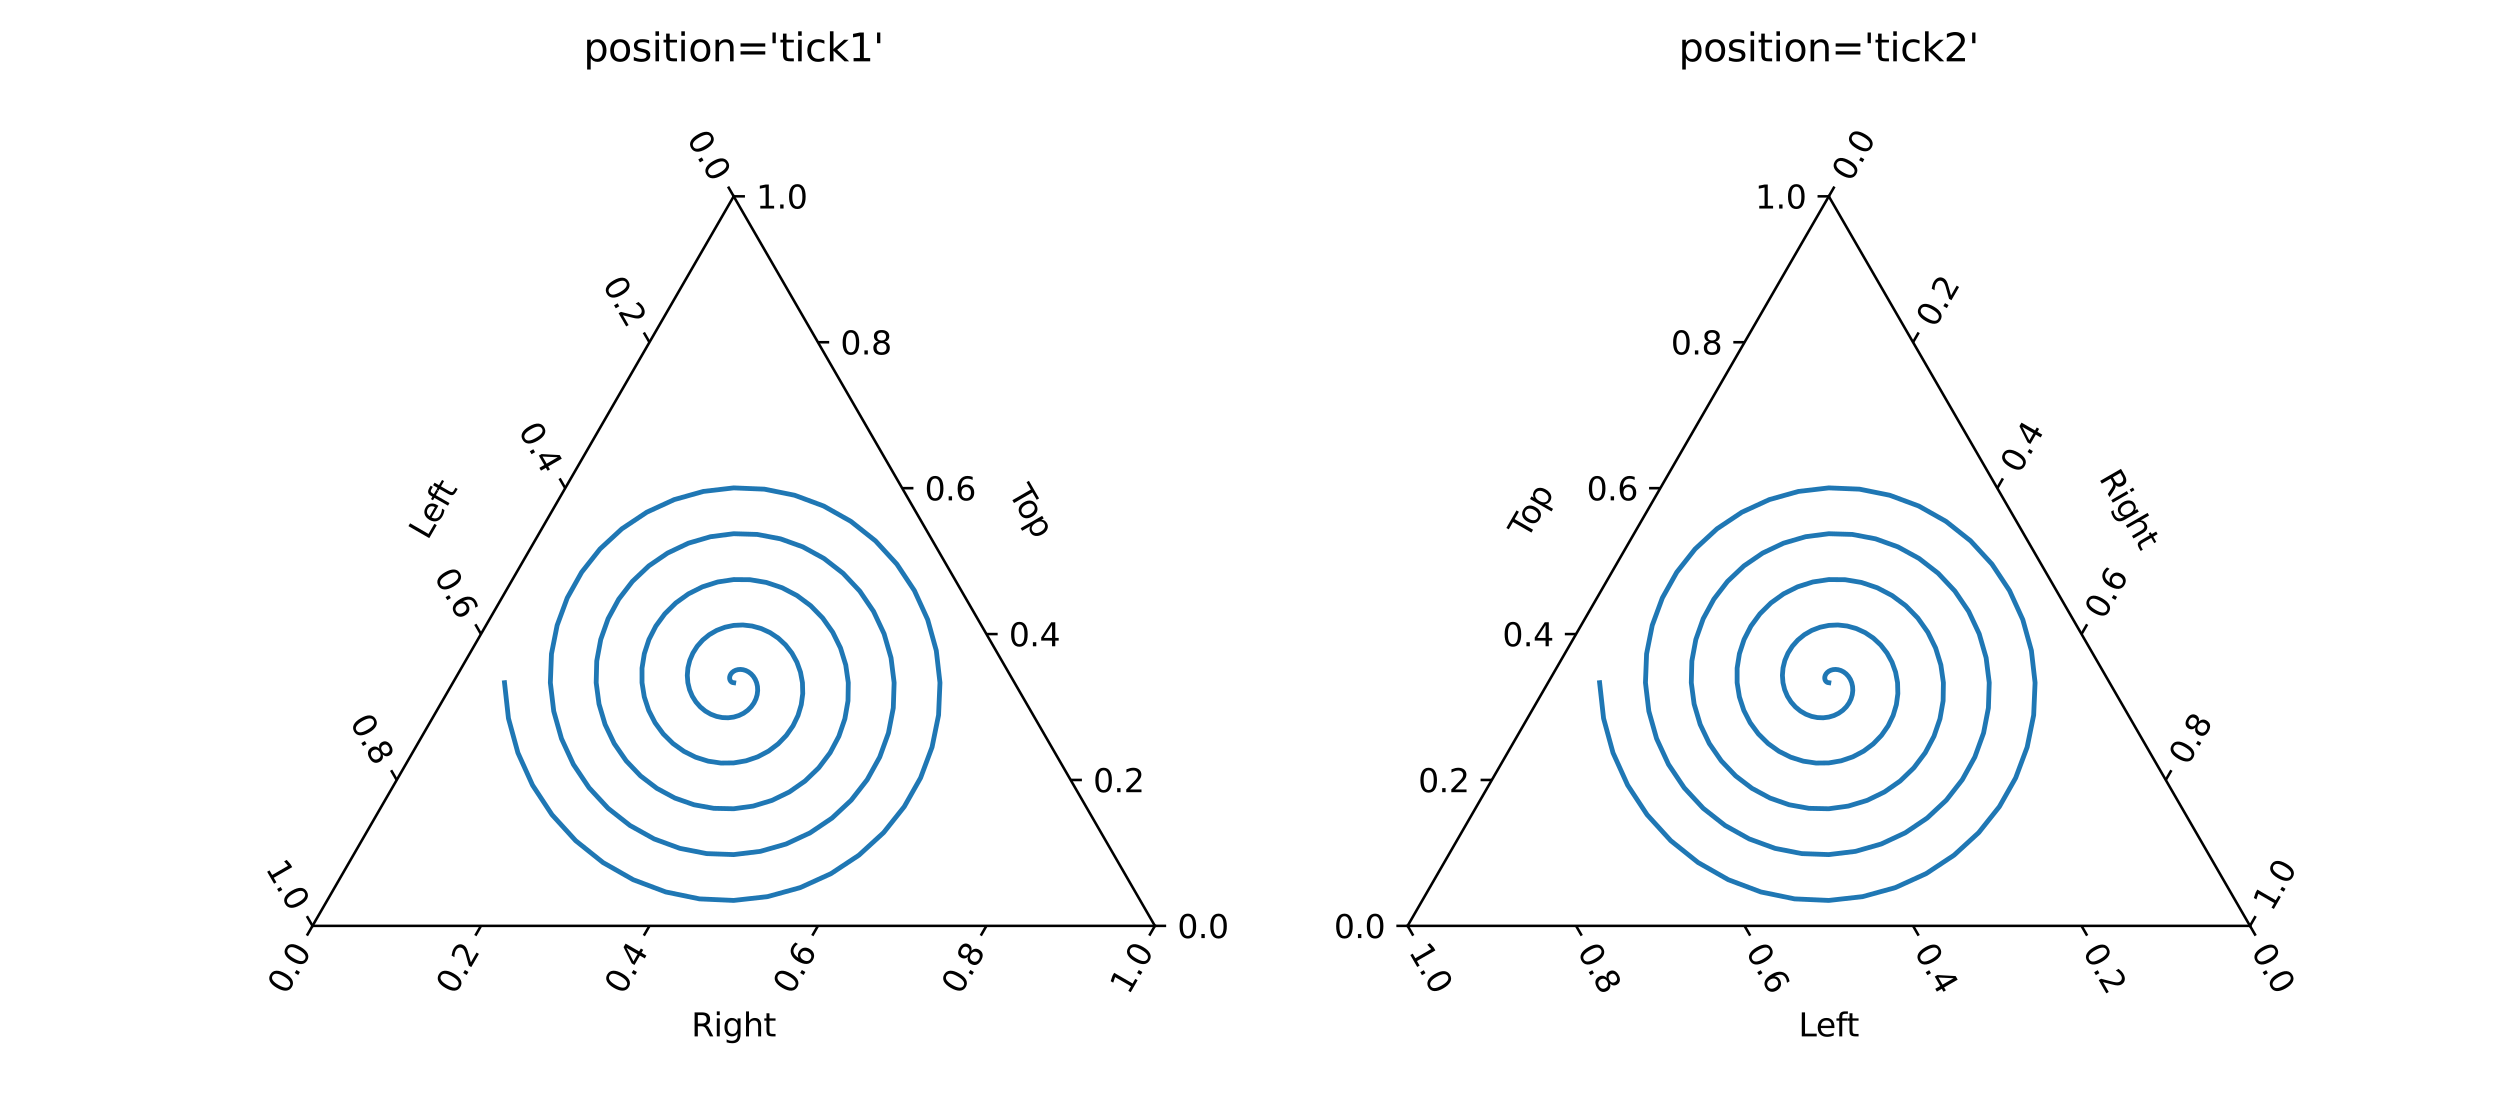 <?xml version="1.0" encoding="utf-8" standalone="no"?>
<!DOCTYPE svg PUBLIC "-//W3C//DTD SVG 1.1//EN"
  "http://www.w3.org/Graphics/SVG/1.1/DTD/svg11.dtd">
<svg xmlns:xlink="http://www.w3.org/1999/xlink" width="777.6pt" height="345.6pt" viewBox="0 0 777.6 345.6" xmlns="http://www.w3.org/2000/svg" version="1.1">
 <defs>
  <style type="text/css">*{stroke-linejoin: round; stroke-linecap: butt}</style>
 </defs>
 <g id="figure_1">
  <g id="patch_1">
   <path d="M 0 345.6 
L 777.6 345.6 
L 777.6 0 
L 0 0 
z
" style="fill: #ffffff"/>
  </g>
  <g id="axes_1">
   <g id="patch_2">
    <path d="M 228.209 61.071 
L 228.209 61.071 
L 97.2 287.985 
L 97.2 287.985 
L 359.217 287.985 
L 359.217 287.985 
z
" style="fill: #ffffff"/>
   </g>
   <g id="matplotlib.axis_1">
    <g id="xtick_1">
     <g id="line2d_1">
      <defs>
       <path id="ma00082a347" d="M 0 0 
L 3.5 0 
" style="stroke: #000000; stroke-width: 0.8"/>
      </defs>
      <g>
       <use xlink:href="#ma00082a347" x="359.217" y="287.985" style="stroke: #000000; stroke-width: 0.8"/>
      </g>
     </g>
     <g id="text_1">
      <!-- 0.0 -->
      <g transform="translate(366.217 291.784) scale(0.1 -0.1)">
       <defs>
        <path id="DejaVuSans-30" d="M 2034 4250 
Q 1547 4250 1301 3770 
Q 1056 3291 1056 2328 
Q 1056 1369 1301 889 
Q 1547 409 2034 409 
Q 2525 409 2770 889 
Q 3016 1369 3016 2328 
Q 3016 3291 2770 3770 
Q 2525 4250 2034 4250 
z
M 2034 4750 
Q 2819 4750 3233 4129 
Q 3647 3509 3647 2328 
Q 3647 1150 3233 529 
Q 2819 -91 2034 -91 
Q 1250 -91 836 529 
Q 422 1150 422 2328 
Q 422 3509 836 4129 
Q 1250 4750 2034 4750 
z
" transform="scale(0.016)"/>
        <path id="DejaVuSans-2e" d="M 684 794 
L 1344 794 
L 1344 0 
L 684 0 
L 684 794 
z
" transform="scale(0.016)"/>
       </defs>
       <use xlink:href="#DejaVuSans-30"/>
       <use xlink:href="#DejaVuSans-2e" x="63.623"/>
       <use xlink:href="#DejaVuSans-30" x="95.41"/>
      </g>
     </g>
    </g>
    <g id="xtick_2">
     <g id="line2d_2">
      <g>
       <use xlink:href="#ma00082a347" x="333.016" y="242.602" style="stroke: #000000; stroke-width: 0.8"/>
      </g>
     </g>
     <g id="text_2">
      <!-- 0.2 -->
      <g transform="translate(340.016 246.401) scale(0.1 -0.1)">
       <defs>
        <path id="DejaVuSans-32" d="M 1228 531 
L 3431 531 
L 3431 0 
L 469 0 
L 469 531 
Q 828 903 1448 1529 
Q 2069 2156 2228 2338 
Q 2531 2678 2651 2914 
Q 2772 3150 2772 3378 
Q 2772 3750 2511 3984 
Q 2250 4219 1831 4219 
Q 1534 4219 1204 4116 
Q 875 4013 500 3803 
L 500 4441 
Q 881 4594 1212 4672 
Q 1544 4750 1819 4750 
Q 2544 4750 2975 4387 
Q 3406 4025 3406 3419 
Q 3406 3131 3298 2873 
Q 3191 2616 2906 2266 
Q 2828 2175 2409 1742 
Q 1991 1309 1228 531 
z
" transform="scale(0.016)"/>
       </defs>
       <use xlink:href="#DejaVuSans-30"/>
       <use xlink:href="#DejaVuSans-2e" x="63.623"/>
       <use xlink:href="#DejaVuSans-32" x="95.41"/>
      </g>
     </g>
    </g>
    <g id="xtick_3">
     <g id="line2d_3">
      <g>
       <use xlink:href="#ma00082a347" x="306.814" y="197.219" style="stroke: #000000; stroke-width: 0.8"/>
      </g>
     </g>
     <g id="text_3">
      <!-- 0.4 -->
      <g transform="translate(313.814 201.019) scale(0.1 -0.1)">
       <defs>
        <path id="DejaVuSans-34" d="M 2419 4116 
L 825 1625 
L 2419 1625 
L 2419 4116 
z
M 2253 4666 
L 3047 4666 
L 3047 1625 
L 3713 1625 
L 3713 1100 
L 3047 1100 
L 3047 0 
L 2419 0 
L 2419 1100 
L 313 1100 
L 313 1709 
L 2253 4666 
z
" transform="scale(0.016)"/>
       </defs>
       <use xlink:href="#DejaVuSans-30"/>
       <use xlink:href="#DejaVuSans-2e" x="63.623"/>
       <use xlink:href="#DejaVuSans-34" x="95.41"/>
      </g>
     </g>
    </g>
    <g id="xtick_4">
     <g id="line2d_4">
      <g>
       <use xlink:href="#ma00082a347" x="280.612" y="151.837" style="stroke: #000000; stroke-width: 0.8"/>
      </g>
     </g>
     <g id="text_4">
      <!-- 0.6 -->
      <g transform="translate(287.612 155.636) scale(0.1 -0.1)">
       <defs>
        <path id="DejaVuSans-36" d="M 2113 2584 
Q 1688 2584 1439 2293 
Q 1191 2003 1191 1497 
Q 1191 994 1439 701 
Q 1688 409 2113 409 
Q 2538 409 2786 701 
Q 3034 994 3034 1497 
Q 3034 2003 2786 2293 
Q 2538 2584 2113 2584 
z
M 3366 4563 
L 3366 3988 
Q 3128 4100 2886 4159 
Q 2644 4219 2406 4219 
Q 1781 4219 1451 3797 
Q 1122 3375 1075 2522 
Q 1259 2794 1537 2939 
Q 1816 3084 2150 3084 
Q 2853 3084 3261 2657 
Q 3669 2231 3669 1497 
Q 3669 778 3244 343 
Q 2819 -91 2113 -91 
Q 1303 -91 875 529 
Q 447 1150 447 2328 
Q 447 3434 972 4092 
Q 1497 4750 2381 4750 
Q 2619 4750 2861 4703 
Q 3103 4656 3366 4563 
z
" transform="scale(0.016)"/>
       </defs>
       <use xlink:href="#DejaVuSans-30"/>
       <use xlink:href="#DejaVuSans-2e" x="63.623"/>
       <use xlink:href="#DejaVuSans-36" x="95.41"/>
      </g>
     </g>
    </g>
    <g id="xtick_5">
     <g id="line2d_5">
      <g>
       <use xlink:href="#ma00082a347" x="254.41" y="106.454" style="stroke: #000000; stroke-width: 0.8"/>
      </g>
     </g>
     <g id="text_5">
      <!-- 0.8 -->
      <g transform="translate(261.41 110.253) scale(0.1 -0.1)">
       <defs>
        <path id="DejaVuSans-38" d="M 2034 2216 
Q 1584 2216 1326 1975 
Q 1069 1734 1069 1313 
Q 1069 891 1326 650 
Q 1584 409 2034 409 
Q 2484 409 2743 651 
Q 3003 894 3003 1313 
Q 3003 1734 2745 1975 
Q 2488 2216 2034 2216 
z
M 1403 2484 
Q 997 2584 770 2862 
Q 544 3141 544 3541 
Q 544 4100 942 4425 
Q 1341 4750 2034 4750 
Q 2731 4750 3128 4425 
Q 3525 4100 3525 3541 
Q 3525 3141 3298 2862 
Q 3072 2584 2669 2484 
Q 3125 2378 3379 2068 
Q 3634 1759 3634 1313 
Q 3634 634 3220 271 
Q 2806 -91 2034 -91 
Q 1263 -91 848 271 
Q 434 634 434 1313 
Q 434 1759 690 2068 
Q 947 2378 1403 2484 
z
M 1172 3481 
Q 1172 3119 1398 2916 
Q 1625 2713 2034 2713 
Q 2441 2713 2670 2916 
Q 2900 3119 2900 3481 
Q 2900 3844 2670 4047 
Q 2441 4250 2034 4250 
Q 1625 4250 1398 4047 
Q 1172 3844 1172 3481 
z
" transform="scale(0.016)"/>
       </defs>
       <use xlink:href="#DejaVuSans-30"/>
       <use xlink:href="#DejaVuSans-2e" x="63.623"/>
       <use xlink:href="#DejaVuSans-38" x="95.41"/>
      </g>
     </g>
    </g>
    <g id="xtick_6">
     <g id="line2d_6">
      <g>
       <use xlink:href="#ma00082a347" x="228.209" y="61.071" style="stroke: #000000; stroke-width: 0.8"/>
      </g>
     </g>
     <g id="text_6">
      <!-- 1.0 -->
      <g transform="translate(235.209 64.87) scale(0.1 -0.1)">
       <defs>
        <path id="DejaVuSans-31" d="M 794 531 
L 1825 531 
L 1825 4091 
L 703 3866 
L 703 4441 
L 1819 4666 
L 2450 4666 
L 2450 531 
L 3481 531 
L 3481 0 
L 794 0 
L 794 531 
z
" transform="scale(0.016)"/>
       </defs>
       <use xlink:href="#DejaVuSans-31"/>
       <use xlink:href="#DejaVuSans-2e" x="63.623"/>
       <use xlink:href="#DejaVuSans-30" x="95.41"/>
      </g>
     </g>
    </g>
    <g id="text_7">
     <!-- Top -->
     <g transform="translate(313.582 153.314) rotate(-300) scale(0.1 -0.1)">
      <defs>
       <path id="DejaVuSans-54" d="M -19 4666 
L 3928 4666 
L 3928 4134 
L 2272 4134 
L 2272 0 
L 1638 0 
L 1638 4134 
L -19 4134 
L -19 4666 
z
" transform="scale(0.016)"/>
       <path id="DejaVuSans-6f" d="M 1959 3097 
Q 1497 3097 1228 2736 
Q 959 2375 959 1747 
Q 959 1119 1226 758 
Q 1494 397 1959 397 
Q 2419 397 2687 759 
Q 2956 1122 2956 1747 
Q 2956 2369 2687 2733 
Q 2419 3097 1959 3097 
z
M 1959 3584 
Q 2709 3584 3137 3096 
Q 3566 2609 3566 1747 
Q 3566 888 3137 398 
Q 2709 -91 1959 -91 
Q 1206 -91 779 398 
Q 353 888 353 1747 
Q 353 2609 779 3096 
Q 1206 3584 1959 3584 
z
" transform="scale(0.016)"/>
       <path id="DejaVuSans-70" d="M 1159 525 
L 1159 -1331 
L 581 -1331 
L 581 3500 
L 1159 3500 
L 1159 2969 
Q 1341 3281 1617 3432 
Q 1894 3584 2278 3584 
Q 2916 3584 3314 3078 
Q 3713 2572 3713 1747 
Q 3713 922 3314 415 
Q 2916 -91 2278 -91 
Q 1894 -91 1617 61 
Q 1341 213 1159 525 
z
M 3116 1747 
Q 3116 2381 2855 2742 
Q 2594 3103 2138 3103 
Q 1681 3103 1420 2742 
Q 1159 2381 1159 1747 
Q 1159 1113 1420 752 
Q 1681 391 2138 391 
Q 2594 391 2855 752 
Q 3116 1113 3116 1747 
z
" transform="scale(0.016)"/>
      </defs>
      <use xlink:href="#DejaVuSans-54"/>
      <use xlink:href="#DejaVuSans-6f" x="44.084"/>
      <use xlink:href="#DejaVuSans-70" x="105.266"/>
     </g>
    </g>
   </g>
   <g id="matplotlib.axis_2">
    <g id="xtick_7">
     <g id="line2d_7">
      <defs>
       <path id="m6e9c8f7a5d" d="M 0 0 
L -1.75 -3.031 
" style="stroke: #000000; stroke-width: 0.8"/>
      </defs>
      <g>
       <use xlink:href="#m6e9c8f7a5d" x="228.209" y="61.071" style="stroke: #000000; stroke-width: 0.8"/>
      </g>
     </g>
     <g id="text_8">
      <!-- 0.0 -->
      <g transform="translate(213.467 43.136) rotate(-300) scale(0.1 -0.1)">
       <use xlink:href="#DejaVuSans-30"/>
       <use xlink:href="#DejaVuSans-2e" x="63.623"/>
       <use xlink:href="#DejaVuSans-30" x="95.41"/>
      </g>
     </g>
    </g>
    <g id="xtick_8">
     <g id="line2d_8">
      <g>
       <use xlink:href="#m6e9c8f7a5d" x="202.007" y="106.454" style="stroke: #000000; stroke-width: 0.8"/>
      </g>
     </g>
     <g id="text_9">
      <!-- 0.2 -->
      <g transform="translate(187.265 88.519) rotate(-300) scale(0.1 -0.1)">
       <use xlink:href="#DejaVuSans-30"/>
       <use xlink:href="#DejaVuSans-2e" x="63.623"/>
       <use xlink:href="#DejaVuSans-32" x="95.41"/>
      </g>
     </g>
    </g>
    <g id="xtick_9">
     <g id="line2d_9">
      <g>
       <use xlink:href="#m6e9c8f7a5d" x="175.805" y="151.837" style="stroke: #000000; stroke-width: 0.8"/>
      </g>
     </g>
     <g id="text_10">
      <!-- 0.4 -->
      <g transform="translate(161.063 133.902) rotate(-300) scale(0.1 -0.1)">
       <use xlink:href="#DejaVuSans-30"/>
       <use xlink:href="#DejaVuSans-2e" x="63.623"/>
       <use xlink:href="#DejaVuSans-34" x="95.41"/>
      </g>
     </g>
    </g>
    <g id="xtick_10">
     <g id="line2d_10">
      <g>
       <use xlink:href="#m6e9c8f7a5d" x="149.603" y="197.219" style="stroke: #000000; stroke-width: 0.8"/>
      </g>
     </g>
     <g id="text_11">
      <!-- 0.6 -->
      <g transform="translate(134.862 179.284) rotate(-300) scale(0.1 -0.1)">
       <use xlink:href="#DejaVuSans-30"/>
       <use xlink:href="#DejaVuSans-2e" x="63.623"/>
       <use xlink:href="#DejaVuSans-36" x="95.41"/>
      </g>
     </g>
    </g>
    <g id="xtick_11">
     <g id="line2d_11">
      <g>
       <use xlink:href="#m6e9c8f7a5d" x="123.402" y="242.602" style="stroke: #000000; stroke-width: 0.8"/>
      </g>
     </g>
     <g id="text_12">
      <!-- 0.8 -->
      <g transform="translate(108.66 224.667) rotate(-300) scale(0.1 -0.1)">
       <use xlink:href="#DejaVuSans-30"/>
       <use xlink:href="#DejaVuSans-2e" x="63.623"/>
       <use xlink:href="#DejaVuSans-38" x="95.41"/>
      </g>
     </g>
    </g>
    <g id="xtick_12">
     <g id="line2d_12">
      <g>
       <use xlink:href="#m6e9c8f7a5d" x="97.2" y="287.985" style="stroke: #000000; stroke-width: 0.8"/>
      </g>
     </g>
     <g id="text_13">
      <!-- 1.0 -->
      <g transform="translate(82.458 270.05) rotate(-300) scale(0.1 -0.1)">
       <use xlink:href="#DejaVuSans-31"/>
       <use xlink:href="#DejaVuSans-2e" x="63.623"/>
       <use xlink:href="#DejaVuSans-30" x="95.41"/>
      </g>
     </g>
    </g>
    <g id="text_14">
     <!-- Left -->
     <g transform="translate(133.012 168.248) rotate(-60) scale(0.1 -0.1)">
      <defs>
       <path id="DejaVuSans-4c" d="M 628 4666 
L 1259 4666 
L 1259 531 
L 3531 531 
L 3531 0 
L 628 0 
L 628 4666 
z
" transform="scale(0.016)"/>
       <path id="DejaVuSans-65" d="M 3597 1894 
L 3597 1613 
L 953 1613 
Q 991 1019 1311 708 
Q 1631 397 2203 397 
Q 2534 397 2845 478 
Q 3156 559 3463 722 
L 3463 178 
Q 3153 47 2828 -22 
Q 2503 -91 2169 -91 
Q 1331 -91 842 396 
Q 353 884 353 1716 
Q 353 2575 817 3079 
Q 1281 3584 2069 3584 
Q 2775 3584 3186 3129 
Q 3597 2675 3597 1894 
z
M 3022 2063 
Q 3016 2534 2758 2815 
Q 2500 3097 2075 3097 
Q 1594 3097 1305 2825 
Q 1016 2553 972 2059 
L 3022 2063 
z
" transform="scale(0.016)"/>
       <path id="DejaVuSans-66" d="M 2375 4863 
L 2375 4384 
L 1825 4384 
Q 1516 4384 1395 4259 
Q 1275 4134 1275 3809 
L 1275 3500 
L 2222 3500 
L 2222 3053 
L 1275 3053 
L 1275 0 
L 697 0 
L 697 3053 
L 147 3053 
L 147 3500 
L 697 3500 
L 697 3744 
Q 697 4328 969 4595 
Q 1241 4863 1831 4863 
L 2375 4863 
z
" transform="scale(0.016)"/>
       <path id="DejaVuSans-74" d="M 1172 4494 
L 1172 3500 
L 2356 3500 
L 2356 3053 
L 1172 3053 
L 1172 1153 
Q 1172 725 1289 603 
Q 1406 481 1766 481 
L 2356 481 
L 2356 0 
L 1766 0 
Q 1100 0 847 248 
Q 594 497 594 1153 
L 594 3053 
L 172 3053 
L 172 3500 
L 594 3500 
L 594 4494 
L 1172 4494 
z
" transform="scale(0.016)"/>
      </defs>
      <use xlink:href="#DejaVuSans-4c"/>
      <use xlink:href="#DejaVuSans-65" x="53.963"/>
      <use xlink:href="#DejaVuSans-66" x="115.486"/>
      <use xlink:href="#DejaVuSans-74" x="148.941"/>
     </g>
    </g>
   </g>
   <g id="matplotlib.axis_3">
    <g id="xtick_13">
     <g id="line2d_13">
      <defs>
       <path id="mf104043bd7" d="M 0 0 
L -1.75 3.031 
" style="stroke: #000000; stroke-width: 0.8"/>
      </defs>
      <g>
       <use xlink:href="#mf104043bd7" x="97.2" y="287.985" style="stroke: #000000; stroke-width: 0.8"/>
      </g>
     </g>
     <g id="text_15">
      <!-- 0.0 -->
      <g transform="translate(89.039 309.719) rotate(-60) scale(0.1 -0.1)">
       <use xlink:href="#DejaVuSans-30"/>
       <use xlink:href="#DejaVuSans-2e" x="63.623"/>
       <use xlink:href="#DejaVuSans-30" x="95.41"/>
      </g>
     </g>
    </g>
    <g id="xtick_14">
     <g id="line2d_14">
      <g>
       <use xlink:href="#mf104043bd7" x="149.603" y="287.985" style="stroke: #000000; stroke-width: 0.8"/>
      </g>
     </g>
     <g id="text_16">
      <!-- 0.2 -->
      <g transform="translate(141.442 309.719) rotate(-60) scale(0.1 -0.1)">
       <use xlink:href="#DejaVuSans-30"/>
       <use xlink:href="#DejaVuSans-2e" x="63.623"/>
       <use xlink:href="#DejaVuSans-32" x="95.41"/>
      </g>
     </g>
    </g>
    <g id="xtick_15">
     <g id="line2d_15">
      <g>
       <use xlink:href="#mf104043bd7" x="202.007" y="287.985" style="stroke: #000000; stroke-width: 0.8"/>
      </g>
     </g>
     <g id="text_17">
      <!-- 0.4 -->
      <g transform="translate(193.846 309.719) rotate(-60) scale(0.1 -0.1)">
       <use xlink:href="#DejaVuSans-30"/>
       <use xlink:href="#DejaVuSans-2e" x="63.623"/>
       <use xlink:href="#DejaVuSans-34" x="95.41"/>
      </g>
     </g>
    </g>
    <g id="xtick_16">
     <g id="line2d_16">
      <g>
       <use xlink:href="#mf104043bd7" x="254.41" y="287.985" style="stroke: #000000; stroke-width: 0.8"/>
      </g>
     </g>
     <g id="text_18">
      <!-- 0.6 -->
      <g transform="translate(246.249 309.719) rotate(-60) scale(0.1 -0.1)">
       <use xlink:href="#DejaVuSans-30"/>
       <use xlink:href="#DejaVuSans-2e" x="63.623"/>
       <use xlink:href="#DejaVuSans-36" x="95.41"/>
      </g>
     </g>
    </g>
    <g id="xtick_17">
     <g id="line2d_17">
      <g>
       <use xlink:href="#mf104043bd7" x="306.814" y="287.985" style="stroke: #000000; stroke-width: 0.8"/>
      </g>
     </g>
     <g id="text_19">
      <!-- 0.8 -->
      <g transform="translate(298.653 309.719) rotate(-60) scale(0.1 -0.1)">
       <use xlink:href="#DejaVuSans-30"/>
       <use xlink:href="#DejaVuSans-2e" x="63.623"/>
       <use xlink:href="#DejaVuSans-38" x="95.41"/>
      </g>
     </g>
    </g>
    <g id="xtick_18">
     <g id="line2d_18">
      <g>
       <use xlink:href="#mf104043bd7" x="359.217" y="287.985" style="stroke: #000000; stroke-width: 0.8"/>
      </g>
     </g>
     <g id="text_20">
      <!-- 1.0 -->
      <g transform="translate(351.056 309.719) rotate(-60) scale(0.1 -0.1)">
       <use xlink:href="#DejaVuSans-31"/>
       <use xlink:href="#DejaVuSans-2e" x="63.623"/>
       <use xlink:href="#DejaVuSans-30" x="95.41"/>
      </g>
     </g>
    </g>
    <g id="text_21">
     <!-- Right -->
     <g transform="translate(215.042 322.357) scale(0.1 -0.1)">
      <defs>
       <path id="DejaVuSans-52" d="M 2841 2188 
Q 3044 2119 3236 1894 
Q 3428 1669 3622 1275 
L 4263 0 
L 3584 0 
L 2988 1197 
Q 2756 1666 2539 1819 
Q 2322 1972 1947 1972 
L 1259 1972 
L 1259 0 
L 628 0 
L 628 4666 
L 2053 4666 
Q 2853 4666 3247 4331 
Q 3641 3997 3641 3322 
Q 3641 2881 3436 2590 
Q 3231 2300 2841 2188 
z
M 1259 4147 
L 1259 2491 
L 2053 2491 
Q 2509 2491 2742 2702 
Q 2975 2913 2975 3322 
Q 2975 3731 2742 3939 
Q 2509 4147 2053 4147 
L 1259 4147 
z
" transform="scale(0.016)"/>
       <path id="DejaVuSans-69" d="M 603 3500 
L 1178 3500 
L 1178 0 
L 603 0 
L 603 3500 
z
M 603 4863 
L 1178 4863 
L 1178 4134 
L 603 4134 
L 603 4863 
z
" transform="scale(0.016)"/>
       <path id="DejaVuSans-67" d="M 2906 1791 
Q 2906 2416 2648 2759 
Q 2391 3103 1925 3103 
Q 1463 3103 1205 2759 
Q 947 2416 947 1791 
Q 947 1169 1205 825 
Q 1463 481 1925 481 
Q 2391 481 2648 825 
Q 2906 1169 2906 1791 
z
M 3481 434 
Q 3481 -459 3084 -895 
Q 2688 -1331 1869 -1331 
Q 1566 -1331 1297 -1286 
Q 1028 -1241 775 -1147 
L 775 -588 
Q 1028 -725 1275 -790 
Q 1522 -856 1778 -856 
Q 2344 -856 2625 -561 
Q 2906 -266 2906 331 
L 2906 616 
Q 2728 306 2450 153 
Q 2172 0 1784 0 
Q 1141 0 747 490 
Q 353 981 353 1791 
Q 353 2603 747 3093 
Q 1141 3584 1784 3584 
Q 2172 3584 2450 3431 
Q 2728 3278 2906 2969 
L 2906 3500 
L 3481 3500 
L 3481 434 
z
" transform="scale(0.016)"/>
       <path id="DejaVuSans-68" d="M 3513 2113 
L 3513 0 
L 2938 0 
L 2938 2094 
Q 2938 2591 2744 2837 
Q 2550 3084 2163 3084 
Q 1697 3084 1428 2787 
Q 1159 2491 1159 1978 
L 1159 0 
L 581 0 
L 581 4863 
L 1159 4863 
L 1159 2956 
Q 1366 3272 1645 3428 
Q 1925 3584 2291 3584 
Q 2894 3584 3203 3211 
Q 3513 2838 3513 2113 
z
" transform="scale(0.016)"/>
      </defs>
      <use xlink:href="#DejaVuSans-52"/>
      <use xlink:href="#DejaVuSans-69" x="69.482"/>
      <use xlink:href="#DejaVuSans-67" x="97.266"/>
      <use xlink:href="#DejaVuSans-68" x="160.742"/>
      <use xlink:href="#DejaVuSans-74" x="224.121"/>
     </g>
    </g>
   </g>
   <g id="line2d_19">
    <path d="M 228.209 212.347 
L 227.857 212.291 
L 227.531 212.127 
L 227.256 211.861 
L 227.055 211.509 
L 226.949 211.087 
L 226.952 210.617 
L 227.076 210.124 
L 227.328 209.635 
L 227.707 209.179 
L 228.209 208.783 
L 228.822 208.474 
L 229.53 208.279 
L 230.312 208.218 
L 231.142 208.31 
L 231.989 208.566 
L 232.822 208.995 
L 233.608 209.596 
L 234.311 210.364 
L 234.898 211.288 
L 235.337 212.347 
L 235.602 213.518 
L 235.666 214.77 
L 235.513 216.069 
L 235.129 217.375 
L 234.51 218.648 
L 233.656 219.844 
L 232.578 220.922 
L 231.293 221.839 
L 229.826 222.556 
L 228.209 223.04 
L 226.48 223.26 
L 224.684 223.195 
L 222.869 222.827 
L 221.085 222.151 
L 219.387 221.168 
L 217.828 219.889 
L 216.458 218.334 
L 215.327 216.532 
L 214.479 214.522 
L 213.951 212.347 
L 213.775 210.061 
L 213.971 207.721 
L 214.552 205.389 
L 215.521 203.129 
L 216.867 201.005 
L 218.571 199.082 
L 220.603 197.42 
L 222.922 196.075 
L 225.477 195.097 
L 228.209 194.525 
L 231.052 194.393 
L 233.936 194.719 
L 236.785 195.515 
L 239.522 196.775 
L 242.071 198.485 
L 244.357 200.615 
L 246.311 203.123 
L 247.87 205.959 
L 248.979 209.057 
L 249.595 212.347 
L 249.684 215.748 
L 249.226 219.176 
L 248.217 222.542 
L 246.664 225.755 
L 244.591 228.729 
L 242.036 231.379 
L 239.051 233.625 
L 235.699 235.398 
L 232.056 236.638 
L 228.209 237.297 
L 224.25 237.342 
L 220.278 236.754 
L 216.396 235.531 
L 212.705 233.686 
L 209.306 231.25 
L 206.293 228.27 
L 203.755 224.807 
L 201.767 220.938 
L 200.397 216.752 
L 199.694 212.347 
L 199.693 207.83 
L 200.412 203.315 
L 201.849 198.916 
L 203.986 194.748 
L 206.785 190.924 
L 210.191 187.548 
L 214.131 184.717 
L 218.516 182.516 
L 223.246 181.015 
L 228.209 180.268 
L 233.283 180.311 
L 238.342 181.16 
L 243.258 182.811 
L 247.902 185.241 
L 252.152 188.403 
L 255.891 192.234 
L 259.015 196.651 
L 261.43 201.553 
L 263.061 206.827 
L 263.852 212.347 
L 263.765 217.979 
L 262.786 223.582 
L 260.92 229.014 
L 258.198 234.136 
L 254.673 238.811 
L 250.416 242.913 
L 245.523 246.329 
L 240.104 248.958 
L 234.286 250.72 
L 228.209 251.555 
L 222.019 251.424 
L 215.873 250.314 
L 209.923 248.234 
L 204.325 245.22 
L 199.224 241.331 
L 194.759 236.65 
L 191.051 231.28 
L 188.208 225.344 
L 186.315 218.982 
L 185.436 212.347 
L 185.611 205.6 
L 186.852 198.909 
L 189.146 192.443 
L 192.452 186.368 
L 196.704 180.842 
L 201.811 176.013 
L 207.658 172.014 
L 214.11 168.956 
L 221.016 166.933 
L 228.209 166.01 
L 235.513 166.229 
L 242.748 167.6 
L 249.731 170.108 
L 256.283 173.706 
L 262.234 178.322 
L 267.426 183.854 
L 271.718 190.178 
L 274.989 197.147 
L 277.143 204.596 
L 278.11 212.347 
L 277.847 220.209 
L 276.345 227.987 
L 273.624 235.487 
L 269.733 242.516 
L 264.754 248.892 
L 258.797 254.448 
L 251.996 259.032 
L 244.51 262.517 
L 236.517 264.802 
L 228.209 265.812 
L 219.789 265.506 
L 211.467 263.873 
L 203.451 260.938 
L 195.945 256.755 
L 189.143 251.413 
L 183.224 245.03 
L 178.348 237.752 
L 174.648 229.75 
L 172.233 221.213 
L 171.179 212.347 
L 171.529 203.37 
L 173.292 194.504 
L 176.442 185.971 
L 180.917 177.988 
L 186.622 170.761 
L 193.43 164.479 
L 201.185 159.31 
L 209.704 155.397 
L 218.785 152.851 
L 228.209 151.753 
L 237.743 152.147 
L 247.154 154.041 
L 256.203 157.405 
L 264.663 162.172 
L 272.315 168.24 
L 278.96 175.474 
L 284.421 183.705 
L 288.549 192.741 
L 291.225 202.366 
L 292.367 212.347 
L 291.929 222.439 
L 289.905 232.393 
L 286.327 241.96 
L 281.267 250.896 
L 274.836 258.974 
L 267.177 265.982 
L 258.469 271.736 
L 248.916 276.077 
L 238.747 278.884 
L 228.209 280.07 
L 217.559 279.588 
L 207.061 277.433 
L 196.978 273.641 
L 187.564 268.289 
L 179.061 261.494 
L 171.69 253.41 
L 165.644 244.225 
L 161.089 234.156 
L 158.151 223.443 
L 156.922 212.347 
L 156.922 212.347 
" clip-path="url(#pfdc21b78e8)" style="fill: none; stroke: #1f77b4; stroke-width: 1.5; stroke-linecap: square"/>
   </g>
   <g id="patch_3">
    <path d="M 359.217 287.985 
L 97.2 287.985 
" style="fill: none; stroke: #000000; stroke-width: 0.8; stroke-linejoin: miter; stroke-linecap: square"/>
   </g>
   <g id="patch_4">
    <path d="M 228.209 61.071 
L 228.209 61.071 
" style="fill: none; stroke: #000000; stroke-width: 0.8; stroke-linejoin: miter; stroke-linecap: square"/>
   </g>
   <g id="patch_5">
    <path d="M 228.209 61.071 
L 359.217 287.985 
" style="fill: none; stroke: #000000; stroke-width: 0.8; stroke-linejoin: miter; stroke-linecap: square"/>
   </g>
   <g id="patch_6">
    <path d="M 97.2 287.985 
L 97.2 287.985 
" style="fill: none; stroke: #000000; stroke-width: 0.8; stroke-linejoin: miter; stroke-linecap: square"/>
   </g>
   <g id="patch_7">
    <path d="M 97.2 287.985 
L 228.209 61.071 
" style="fill: none; stroke: #000000; stroke-width: 0.8; stroke-linejoin: miter; stroke-linecap: square"/>
   </g>
   <g id="patch_8">
    <path d="M 359.217 287.985 
L 359.217 287.985 
" style="fill: none; stroke: #000000; stroke-width: 0.8; stroke-linejoin: miter; stroke-linecap: square"/>
   </g>
   <g id="text_22">
    <!-- position='tick1' -->
    <g transform="translate(181.507 19.071) scale(0.12 -0.12)">
     <defs>
      <path id="DejaVuSans-73" d="M 2834 3397 
L 2834 2853 
Q 2591 2978 2328 3040 
Q 2066 3103 1784 3103 
Q 1356 3103 1142 2972 
Q 928 2841 928 2578 
Q 928 2378 1081 2264 
Q 1234 2150 1697 2047 
L 1894 2003 
Q 2506 1872 2764 1633 
Q 3022 1394 3022 966 
Q 3022 478 2636 193 
Q 2250 -91 1575 -91 
Q 1294 -91 989 -36 
Q 684 19 347 128 
L 347 722 
Q 666 556 975 473 
Q 1284 391 1588 391 
Q 1994 391 2212 530 
Q 2431 669 2431 922 
Q 2431 1156 2273 1281 
Q 2116 1406 1581 1522 
L 1381 1569 
Q 847 1681 609 1914 
Q 372 2147 372 2553 
Q 372 3047 722 3315 
Q 1072 3584 1716 3584 
Q 2034 3584 2315 3537 
Q 2597 3491 2834 3397 
z
" transform="scale(0.016)"/>
      <path id="DejaVuSans-6e" d="M 3513 2113 
L 3513 0 
L 2938 0 
L 2938 2094 
Q 2938 2591 2744 2837 
Q 2550 3084 2163 3084 
Q 1697 3084 1428 2787 
Q 1159 2491 1159 1978 
L 1159 0 
L 581 0 
L 581 3500 
L 1159 3500 
L 1159 2956 
Q 1366 3272 1645 3428 
Q 1925 3584 2291 3584 
Q 2894 3584 3203 3211 
Q 3513 2838 3513 2113 
z
" transform="scale(0.016)"/>
      <path id="DejaVuSans-3d" d="M 678 2906 
L 4684 2906 
L 4684 2381 
L 678 2381 
L 678 2906 
z
M 678 1631 
L 4684 1631 
L 4684 1100 
L 678 1100 
L 678 1631 
z
" transform="scale(0.016)"/>
      <path id="DejaVuSans-27" d="M 1147 4666 
L 1147 2931 
L 616 2931 
L 616 4666 
L 1147 4666 
z
" transform="scale(0.016)"/>
      <path id="DejaVuSans-63" d="M 3122 3366 
L 3122 2828 
Q 2878 2963 2633 3030 
Q 2388 3097 2138 3097 
Q 1578 3097 1268 2742 
Q 959 2388 959 1747 
Q 959 1106 1268 751 
Q 1578 397 2138 397 
Q 2388 397 2633 464 
Q 2878 531 3122 666 
L 3122 134 
Q 2881 22 2623 -34 
Q 2366 -91 2075 -91 
Q 1284 -91 818 406 
Q 353 903 353 1747 
Q 353 2603 823 3093 
Q 1294 3584 2113 3584 
Q 2378 3584 2631 3529 
Q 2884 3475 3122 3366 
z
" transform="scale(0.016)"/>
      <path id="DejaVuSans-6b" d="M 581 4863 
L 1159 4863 
L 1159 1991 
L 2875 3500 
L 3609 3500 
L 1753 1863 
L 3688 0 
L 2938 0 
L 1159 1709 
L 1159 0 
L 581 0 
L 581 4863 
z
" transform="scale(0.016)"/>
     </defs>
     <use xlink:href="#DejaVuSans-70"/>
     <use xlink:href="#DejaVuSans-6f" x="63.477"/>
     <use xlink:href="#DejaVuSans-73" x="124.658"/>
     <use xlink:href="#DejaVuSans-69" x="176.758"/>
     <use xlink:href="#DejaVuSans-74" x="204.541"/>
     <use xlink:href="#DejaVuSans-69" x="243.75"/>
     <use xlink:href="#DejaVuSans-6f" x="271.533"/>
     <use xlink:href="#DejaVuSans-6e" x="332.715"/>
     <use xlink:href="#DejaVuSans-3d" x="396.094"/>
     <use xlink:href="#DejaVuSans-27" x="479.883"/>
     <use xlink:href="#DejaVuSans-74" x="507.373"/>
     <use xlink:href="#DejaVuSans-69" x="546.582"/>
     <use xlink:href="#DejaVuSans-63" x="574.365"/>
     <use xlink:href="#DejaVuSans-6b" x="629.346"/>
     <use xlink:href="#DejaVuSans-31" x="687.256"/>
     <use xlink:href="#DejaVuSans-27" x="750.879"/>
    </g>
   </g>
  </g>
  <g id="axes_2">
   <g id="patch_9">
    <path d="M 568.831 61.071 
L 568.831 61.071 
L 437.823 287.985 
L 437.823 287.985 
L 699.84 287.985 
L 699.84 287.985 
z
" style="fill: #ffffff"/>
   </g>
   <g id="matplotlib.axis_4">
    <g id="xtick_19">
     <g id="line2d_20">
      <defs>
       <path id="m734d403dd5" d="M 0 0 
L -3.5 -0 
" style="stroke: #000000; stroke-width: 0.8"/>
      </defs>
      <g>
       <use xlink:href="#m734d403dd5" x="437.823" y="287.985" style="stroke: #000000; stroke-width: 0.8"/>
      </g>
     </g>
     <g id="text_23">
      <!-- 0.0 -->
      <g transform="translate(414.919 291.784) scale(0.1 -0.1)">
       <use xlink:href="#DejaVuSans-30"/>
       <use xlink:href="#DejaVuSans-2e" x="63.623"/>
       <use xlink:href="#DejaVuSans-30" x="95.41"/>
      </g>
     </g>
    </g>
    <g id="xtick_20">
     <g id="line2d_21">
      <g>
       <use xlink:href="#m734d403dd5" x="464.024" y="242.602" style="stroke: #000000; stroke-width: 0.8"/>
      </g>
     </g>
     <g id="text_24">
      <!-- 0.2 -->
      <g transform="translate(441.121 246.401) scale(0.1 -0.1)">
       <use xlink:href="#DejaVuSans-30"/>
       <use xlink:href="#DejaVuSans-2e" x="63.623"/>
       <use xlink:href="#DejaVuSans-32" x="95.41"/>
      </g>
     </g>
    </g>
    <g id="xtick_21">
     <g id="line2d_22">
      <g>
       <use xlink:href="#m734d403dd5" x="490.226" y="197.219" style="stroke: #000000; stroke-width: 0.8"/>
      </g>
     </g>
     <g id="text_25">
      <!-- 0.4 -->
      <g transform="translate(467.323 201.019) scale(0.1 -0.1)">
       <use xlink:href="#DejaVuSans-30"/>
       <use xlink:href="#DejaVuSans-2e" x="63.623"/>
       <use xlink:href="#DejaVuSans-34" x="95.41"/>
      </g>
     </g>
    </g>
    <g id="xtick_22">
     <g id="line2d_23">
      <g>
       <use xlink:href="#m734d403dd5" x="516.428" y="151.837" style="stroke: #000000; stroke-width: 0.8"/>
      </g>
     </g>
     <g id="text_26">
      <!-- 0.6 -->
      <g transform="translate(493.525 155.636) scale(0.1 -0.1)">
       <use xlink:href="#DejaVuSans-30"/>
       <use xlink:href="#DejaVuSans-2e" x="63.623"/>
       <use xlink:href="#DejaVuSans-36" x="95.41"/>
      </g>
     </g>
    </g>
    <g id="xtick_23">
     <g id="line2d_24">
      <g>
       <use xlink:href="#m734d403dd5" x="542.63" y="106.454" style="stroke: #000000; stroke-width: 0.8"/>
      </g>
     </g>
     <g id="text_27">
      <!-- 0.8 -->
      <g transform="translate(519.726 110.253) scale(0.1 -0.1)">
       <use xlink:href="#DejaVuSans-30"/>
       <use xlink:href="#DejaVuSans-2e" x="63.623"/>
       <use xlink:href="#DejaVuSans-38" x="95.41"/>
      </g>
     </g>
    </g>
    <g id="xtick_24">
     <g id="line2d_25">
      <g>
       <use xlink:href="#m734d403dd5" x="568.831" y="61.071" style="stroke: #000000; stroke-width: 0.8"/>
      </g>
     </g>
     <g id="text_28">
      <!-- 1.0 -->
      <g transform="translate(545.928 64.87) scale(0.1 -0.1)">
       <use xlink:href="#DejaVuSans-31"/>
       <use xlink:href="#DejaVuSans-2e" x="63.623"/>
       <use xlink:href="#DejaVuSans-30" x="95.41"/>
      </g>
     </g>
    </g>
    <g id="text_29">
     <!-- Top -->
     <g transform="translate(475.021 167.928) rotate(-60) scale(0.1 -0.1)">
      <use xlink:href="#DejaVuSans-54"/>
      <use xlink:href="#DejaVuSans-6f" x="44.084"/>
      <use xlink:href="#DejaVuSans-70" x="105.266"/>
     </g>
    </g>
   </g>
   <g id="matplotlib.axis_5">
    <g id="xtick_25">
     <g id="line2d_26">
      <defs>
       <path id="m6595f7de19" d="M 0 0 
L 1.75 3.031 
" style="stroke: #000000; stroke-width: 0.8"/>
      </defs>
      <g>
       <use xlink:href="#m6595f7de19" x="699.84" y="287.985" style="stroke: #000000; stroke-width: 0.8"/>
      </g>
     </g>
     <g id="text_30">
      <!-- 0.0 -->
      <g transform="translate(700.05 295.947) rotate(-300) scale(0.1 -0.1)">
       <use xlink:href="#DejaVuSans-30"/>
       <use xlink:href="#DejaVuSans-2e" x="63.623"/>
       <use xlink:href="#DejaVuSans-30" x="95.41"/>
      </g>
     </g>
    </g>
    <g id="xtick_26">
     <g id="line2d_27">
      <g>
       <use xlink:href="#m6595f7de19" x="647.437" y="287.985" style="stroke: #000000; stroke-width: 0.8"/>
      </g>
     </g>
     <g id="text_31">
      <!-- 0.2 -->
      <g transform="translate(647.646 295.947) rotate(-300) scale(0.1 -0.1)">
       <use xlink:href="#DejaVuSans-30"/>
       <use xlink:href="#DejaVuSans-2e" x="63.623"/>
       <use xlink:href="#DejaVuSans-32" x="95.41"/>
      </g>
     </g>
    </g>
    <g id="xtick_27">
     <g id="line2d_28">
      <g>
       <use xlink:href="#m6595f7de19" x="595.033" y="287.985" style="stroke: #000000; stroke-width: 0.8"/>
      </g>
     </g>
     <g id="text_32">
      <!-- 0.4 -->
      <g transform="translate(595.243 295.947) rotate(-300) scale(0.1 -0.1)">
       <use xlink:href="#DejaVuSans-30"/>
       <use xlink:href="#DejaVuSans-2e" x="63.623"/>
       <use xlink:href="#DejaVuSans-34" x="95.41"/>
      </g>
     </g>
    </g>
    <g id="xtick_28">
     <g id="line2d_29">
      <g>
       <use xlink:href="#m6595f7de19" x="542.63" y="287.985" style="stroke: #000000; stroke-width: 0.8"/>
      </g>
     </g>
     <g id="text_33">
      <!-- 0.6 -->
      <g transform="translate(542.839 295.947) rotate(-300) scale(0.1 -0.1)">
       <use xlink:href="#DejaVuSans-30"/>
       <use xlink:href="#DejaVuSans-2e" x="63.623"/>
       <use xlink:href="#DejaVuSans-36" x="95.41"/>
      </g>
     </g>
    </g>
    <g id="xtick_29">
     <g id="line2d_30">
      <g>
       <use xlink:href="#m6595f7de19" x="490.226" y="287.985" style="stroke: #000000; stroke-width: 0.8"/>
      </g>
     </g>
     <g id="text_34">
      <!-- 0.8 -->
      <g transform="translate(490.436 295.947) rotate(-300) scale(0.1 -0.1)">
       <use xlink:href="#DejaVuSans-30"/>
       <use xlink:href="#DejaVuSans-2e" x="63.623"/>
       <use xlink:href="#DejaVuSans-38" x="95.41"/>
      </g>
     </g>
    </g>
    <g id="xtick_30">
     <g id="line2d_31">
      <g>
       <use xlink:href="#m6595f7de19" x="437.823" y="287.985" style="stroke: #000000; stroke-width: 0.8"/>
      </g>
     </g>
     <g id="text_35">
      <!-- 1.0 -->
      <g transform="translate(438.032 295.947) rotate(-300) scale(0.1 -0.1)">
       <use xlink:href="#DejaVuSans-31"/>
       <use xlink:href="#DejaVuSans-2e" x="63.623"/>
       <use xlink:href="#DejaVuSans-30" x="95.41"/>
      </g>
     </g>
    </g>
    <g id="text_36">
     <!-- Left -->
     <g transform="translate(559.423 322.357) scale(0.1 -0.1)">
      <use xlink:href="#DejaVuSans-4c"/>
      <use xlink:href="#DejaVuSans-65" x="53.963"/>
      <use xlink:href="#DejaVuSans-66" x="115.486"/>
      <use xlink:href="#DejaVuSans-74" x="148.941"/>
     </g>
    </g>
   </g>
   <g id="matplotlib.axis_6">
    <g id="xtick_31">
     <g id="line2d_32">
      <defs>
       <path id="m5b3675eaab" d="M 0 0 
L 1.75 -3.031 
" style="stroke: #000000; stroke-width: 0.8"/>
      </defs>
      <g>
       <use xlink:href="#m5b3675eaab" x="568.831" y="61.071" style="stroke: #000000; stroke-width: 0.8"/>
      </g>
     </g>
     <g id="text_37">
      <!-- 0.0 -->
      <g transform="translate(575.622 56.909) rotate(-60) scale(0.1 -0.1)">
       <use xlink:href="#DejaVuSans-30"/>
       <use xlink:href="#DejaVuSans-2e" x="63.623"/>
       <use xlink:href="#DejaVuSans-30" x="95.41"/>
      </g>
     </g>
    </g>
    <g id="xtick_32">
     <g id="line2d_33">
      <g>
       <use xlink:href="#m5b3675eaab" x="595.033" y="106.454" style="stroke: #000000; stroke-width: 0.8"/>
      </g>
     </g>
     <g id="text_38">
      <!-- 0.2 -->
      <g transform="translate(601.823 102.291) rotate(-60) scale(0.1 -0.1)">
       <use xlink:href="#DejaVuSans-30"/>
       <use xlink:href="#DejaVuSans-2e" x="63.623"/>
       <use xlink:href="#DejaVuSans-32" x="95.41"/>
      </g>
     </g>
    </g>
    <g id="xtick_33">
     <g id="line2d_34">
      <g>
       <use xlink:href="#m5b3675eaab" x="621.235" y="151.837" style="stroke: #000000; stroke-width: 0.8"/>
      </g>
     </g>
     <g id="text_39">
      <!-- 0.4 -->
      <g transform="translate(628.025 147.674) rotate(-60) scale(0.1 -0.1)">
       <use xlink:href="#DejaVuSans-30"/>
       <use xlink:href="#DejaVuSans-2e" x="63.623"/>
       <use xlink:href="#DejaVuSans-34" x="95.41"/>
      </g>
     </g>
    </g>
    <g id="xtick_34">
     <g id="line2d_35">
      <g>
       <use xlink:href="#m5b3675eaab" x="647.437" y="197.219" style="stroke: #000000; stroke-width: 0.8"/>
      </g>
     </g>
     <g id="text_40">
      <!-- 0.6 -->
      <g transform="translate(654.227 193.057) rotate(-60) scale(0.1 -0.1)">
       <use xlink:href="#DejaVuSans-30"/>
       <use xlink:href="#DejaVuSans-2e" x="63.623"/>
       <use xlink:href="#DejaVuSans-36" x="95.41"/>
      </g>
     </g>
    </g>
    <g id="xtick_35">
     <g id="line2d_36">
      <g>
       <use xlink:href="#m5b3675eaab" x="673.638" y="242.602" style="stroke: #000000; stroke-width: 0.8"/>
      </g>
     </g>
     <g id="text_41">
      <!-- 0.8 -->
      <g transform="translate(680.428 238.44) rotate(-60) scale(0.1 -0.1)">
       <use xlink:href="#DejaVuSans-30"/>
       <use xlink:href="#DejaVuSans-2e" x="63.623"/>
       <use xlink:href="#DejaVuSans-38" x="95.41"/>
      </g>
     </g>
    </g>
    <g id="xtick_36">
     <g id="line2d_37">
      <g>
       <use xlink:href="#m5b3675eaab" x="699.84" y="287.985" style="stroke: #000000; stroke-width: 0.8"/>
      </g>
     </g>
     <g id="text_42">
      <!-- 1.0 -->
      <g transform="translate(706.63 283.822) rotate(-60) scale(0.1 -0.1)">
       <use xlink:href="#DejaVuSans-31"/>
       <use xlink:href="#DejaVuSans-2e" x="63.623"/>
       <use xlink:href="#DejaVuSans-30" x="95.41"/>
      </g>
     </g>
    </g>
    <g id="text_43">
     <!-- Right -->
     <g transform="translate(652.741 148.699) rotate(-300) scale(0.1 -0.1)">
      <use xlink:href="#DejaVuSans-52"/>
      <use xlink:href="#DejaVuSans-69" x="69.482"/>
      <use xlink:href="#DejaVuSans-67" x="97.266"/>
      <use xlink:href="#DejaVuSans-68" x="160.742"/>
      <use xlink:href="#DejaVuSans-74" x="224.121"/>
     </g>
    </g>
   </g>
   <g id="line2d_38">
    <path d="M 568.831 212.347 
L 568.479 212.291 
L 568.153 212.127 
L 567.879 211.861 
L 567.678 211.509 
L 567.571 211.087 
L 567.574 210.617 
L 567.699 210.124 
L 567.95 209.635 
L 568.329 209.179 
L 568.831 208.783 
L 569.445 208.474 
L 570.153 208.279 
L 570.935 208.218 
L 571.764 208.31 
L 572.612 208.566 
L 573.445 208.995 
L 574.23 209.596 
L 574.933 210.364 
L 575.52 211.288 
L 575.96 212.347 
L 576.224 213.518 
L 576.289 214.77 
L 576.136 216.069 
L 575.752 217.375 
L 575.132 218.648 
L 574.278 219.844 
L 573.2 220.922 
L 571.915 221.839 
L 570.448 222.556 
L 568.831 223.04 
L 567.103 223.26 
L 565.307 223.195 
L 563.491 222.827 
L 561.708 222.151 
L 560.01 221.168 
L 558.45 219.889 
L 557.081 218.334 
L 555.95 216.532 
L 555.101 214.522 
L 554.574 212.347 
L 554.397 210.061 
L 554.594 207.721 
L 555.175 205.389 
L 556.143 203.129 
L 557.49 201.005 
L 559.194 199.082 
L 561.226 197.42 
L 563.544 196.075 
L 566.099 195.097 
L 568.831 194.525 
L 571.675 194.393 
L 574.559 194.719 
L 577.408 195.515 
L 580.145 196.775 
L 582.693 198.485 
L 584.98 200.615 
L 586.934 203.123 
L 588.493 205.959 
L 589.602 209.057 
L 590.217 212.347 
L 590.306 215.748 
L 589.849 219.176 
L 588.839 222.542 
L 587.286 225.755 
L 585.214 228.729 
L 582.659 231.379 
L 579.673 233.625 
L 576.321 235.398 
L 572.679 236.638 
L 568.831 237.297 
L 564.872 237.342 
L 560.901 236.754 
L 557.019 235.531 
L 553.328 233.686 
L 549.928 231.25 
L 546.916 228.27 
L 544.377 224.807 
L 542.39 220.938 
L 541.02 216.752 
L 540.316 212.347 
L 540.316 207.83 
L 541.034 203.315 
L 542.472 198.916 
L 544.609 194.748 
L 547.408 190.924 
L 550.814 187.548 
L 554.753 184.717 
L 559.139 182.516 
L 563.869 181.015 
L 568.831 180.268 
L 573.905 180.311 
L 578.965 181.16 
L 583.88 182.811 
L 588.525 185.241 
L 592.775 188.403 
L 596.514 192.234 
L 599.637 196.651 
L 602.052 201.553 
L 603.684 206.827 
L 604.475 212.347 
L 604.388 217.979 
L 603.408 223.582 
L 601.543 229.014 
L 598.821 234.136 
L 595.295 238.811 
L 591.039 242.913 
L 586.146 246.329 
L 580.727 248.958 
L 574.909 250.72 
L 568.831 251.555 
L 562.642 251.424 
L 556.495 250.314 
L 550.546 248.234 
L 544.947 245.22 
L 539.847 241.331 
L 535.381 236.65 
L 531.674 231.28 
L 528.83 225.344 
L 526.938 218.982 
L 526.059 212.347 
L 526.234 205.6 
L 527.475 198.909 
L 529.768 192.443 
L 533.074 186.368 
L 537.327 180.842 
L 542.433 176.013 
L 548.28 172.014 
L 554.733 168.956 
L 561.638 166.933 
L 568.831 166.01 
L 576.136 166.229 
L 583.37 167.6 
L 590.353 170.108 
L 596.905 173.706 
L 602.856 178.322 
L 608.049 183.854 
L 612.341 190.178 
L 615.612 197.147 
L 617.766 204.596 
L 618.732 212.347 
L 618.47 220.209 
L 616.968 227.987 
L 614.246 235.487 
L 610.355 242.516 
L 605.377 248.892 
L 599.419 254.448 
L 592.619 259.032 
L 585.133 262.517 
L 577.139 264.802 
L 568.831 265.812 
L 560.412 265.506 
L 552.089 263.873 
L 544.073 260.938 
L 536.567 256.755 
L 529.765 251.413 
L 523.847 245.03 
L 518.97 237.752 
L 515.271 229.75 
L 512.856 221.213 
L 511.802 212.347 
L 512.152 203.37 
L 513.915 194.504 
L 517.065 185.971 
L 521.54 177.988 
L 527.245 170.761 
L 534.053 164.479 
L 541.808 159.31 
L 550.327 155.397 
L 559.408 152.851 
L 568.831 151.753 
L 578.366 152.147 
L 587.776 154.041 
L 596.826 157.405 
L 605.286 162.172 
L 612.938 168.24 
L 619.583 175.474 
L 625.044 183.705 
L 629.172 192.741 
L 631.848 202.366 
L 632.99 212.347 
L 632.552 222.439 
L 630.527 232.393 
L 626.95 241.96 
L 621.89 250.896 
L 615.458 258.974 
L 607.8 265.982 
L 599.091 271.736 
L 589.538 276.077 
L 579.37 278.884 
L 568.831 280.07 
L 558.181 279.588 
L 547.684 277.433 
L 537.6 273.641 
L 528.187 268.289 
L 519.684 261.494 
L 512.312 253.41 
L 506.267 244.225 
L 501.711 234.156 
L 498.774 223.443 
L 497.544 212.347 
L 497.544 212.347 
" clip-path="url(#p3b94f09dba)" style="fill: none; stroke: #1f77b4; stroke-width: 1.5; stroke-linecap: square"/>
   </g>
   <g id="patch_10">
    <path d="M 699.84 287.985 
L 437.823 287.985 
" style="fill: none; stroke: #000000; stroke-width: 0.8; stroke-linejoin: miter; stroke-linecap: square"/>
   </g>
   <g id="patch_11">
    <path d="M 568.831 61.071 
L 568.831 61.071 
" style="fill: none; stroke: #000000; stroke-width: 0.8; stroke-linejoin: miter; stroke-linecap: square"/>
   </g>
   <g id="patch_12">
    <path d="M 568.831 61.071 
L 699.84 287.985 
" style="fill: none; stroke: #000000; stroke-width: 0.8; stroke-linejoin: miter; stroke-linecap: square"/>
   </g>
   <g id="patch_13">
    <path d="M 437.823 287.985 
L 437.823 287.985 
" style="fill: none; stroke: #000000; stroke-width: 0.8; stroke-linejoin: miter; stroke-linecap: square"/>
   </g>
   <g id="patch_14">
    <path d="M 437.823 287.985 
L 568.831 61.071 
" style="fill: none; stroke: #000000; stroke-width: 0.8; stroke-linejoin: miter; stroke-linecap: square"/>
   </g>
   <g id="patch_15">
    <path d="M 699.84 287.985 
L 699.84 287.985 
" style="fill: none; stroke: #000000; stroke-width: 0.8; stroke-linejoin: miter; stroke-linecap: square"/>
   </g>
   <g id="text_44">
    <!-- position='tick2' -->
    <g transform="translate(522.13 19.071) scale(0.12 -0.12)">
     <use xlink:href="#DejaVuSans-70"/>
     <use xlink:href="#DejaVuSans-6f" x="63.477"/>
     <use xlink:href="#DejaVuSans-73" x="124.658"/>
     <use xlink:href="#DejaVuSans-69" x="176.758"/>
     <use xlink:href="#DejaVuSans-74" x="204.541"/>
     <use xlink:href="#DejaVuSans-69" x="243.75"/>
     <use xlink:href="#DejaVuSans-6f" x="271.533"/>
     <use xlink:href="#DejaVuSans-6e" x="332.715"/>
     <use xlink:href="#DejaVuSans-3d" x="396.094"/>
     <use xlink:href="#DejaVuSans-27" x="479.883"/>
     <use xlink:href="#DejaVuSans-74" x="507.373"/>
     <use xlink:href="#DejaVuSans-69" x="546.582"/>
     <use xlink:href="#DejaVuSans-63" x="574.365"/>
     <use xlink:href="#DejaVuSans-6b" x="629.346"/>
     <use xlink:href="#DejaVuSans-32" x="687.256"/>
     <use xlink:href="#DejaVuSans-27" x="750.879"/>
    </g>
   </g>
  </g>
 </g>
 <defs>
  <clipPath id="pfdc21b78e8">
   <path d="M 228.209 61.071 
L 228.209 61.071 
L 97.2 287.985 
L 97.2 287.985 
L 359.217 287.985 
L 359.217 287.985 
z
"/>
  </clipPath>
  <clipPath id="p3b94f09dba">
   <path d="M 568.831 61.071 
L 568.831 61.071 
L 437.823 287.985 
L 437.823 287.985 
L 699.84 287.985 
L 699.84 287.985 
z
"/>
  </clipPath>
 </defs>
</svg>
